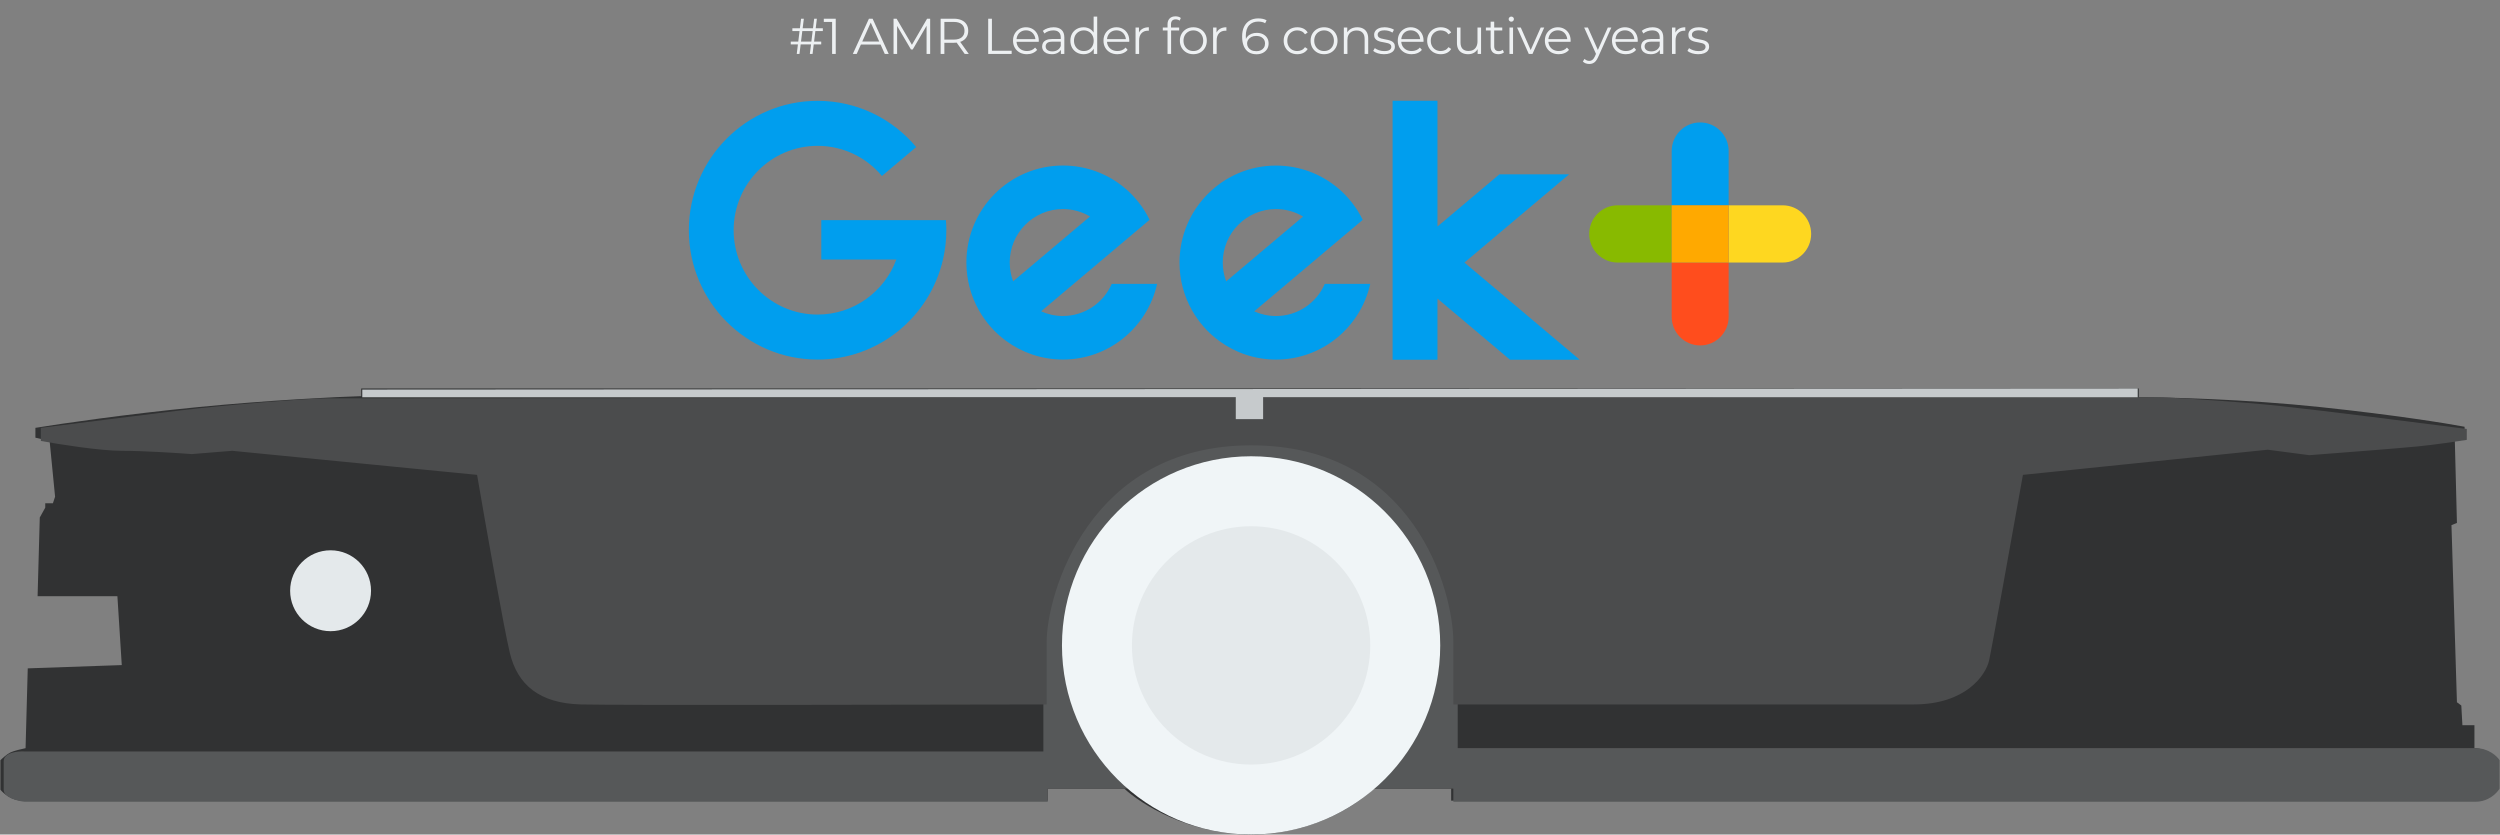 <svg width="695" height="232" viewBox="0 0 695 232" fill="none" xmlns="http://www.w3.org/2000/svg">
<rect x="0" y="0" width="695" height="232" fill="#808080" stroke="none"/>
<path d="M225.135 15L226.339 5.2H227.095L225.891 15H225.135ZM219.829 12.34V11.57H228.299V12.34H219.829ZM221.495 15L222.699 5.2H223.469L222.251 15H221.495ZM220.277 8.63V7.86H228.747V8.63H220.277ZM231.327 15V5.62L231.775 6.096H229.017V5.2H232.335V15H231.327ZM237.082 15L241.562 5.2H242.584L247.064 15H245.972L241.856 5.802H242.276L238.16 15H237.082ZM238.846 12.382L239.154 11.542H244.852L245.16 12.382H238.846ZM248.405 15V5.2H249.259L253.739 12.844H253.291L257.729 5.2H258.583V15H257.589V6.754H257.827L253.739 13.754H253.249L249.133 6.754H249.399V15H248.405ZM261.496 15V5.2H265.164C265.995 5.2 266.709 5.335 267.306 5.606C267.904 5.867 268.361 6.25 268.678 6.754C269.005 7.249 269.168 7.851 269.168 8.56C269.168 9.251 269.005 9.848 268.678 10.352C268.361 10.847 267.904 11.229 267.306 11.5C266.709 11.761 265.995 11.892 265.164 11.892H262.07L262.532 11.416V15H261.496ZM268.188 15L265.668 11.444H266.788L269.322 15H268.188ZM262.532 11.5L262.07 11.01H265.136C266.116 11.01 266.858 10.795 267.362 10.366C267.876 9.937 268.132 9.335 268.132 8.56C268.132 7.776 267.876 7.169 267.362 6.74C266.858 6.311 266.116 6.096 265.136 6.096H262.07L262.532 5.606V11.5ZM274.718 15V5.2H275.754V14.104H281.242V15H274.718ZM285.484 15.07C284.719 15.07 284.047 14.911 283.468 14.594C282.89 14.267 282.437 13.824 282.11 13.264C281.784 12.695 281.62 12.046 281.62 11.318C281.62 10.59 281.774 9.946 282.082 9.386C282.4 8.826 282.829 8.387 283.37 8.07C283.921 7.743 284.537 7.58 285.218 7.58C285.909 7.58 286.52 7.739 287.052 8.056C287.594 8.364 288.018 8.803 288.326 9.372C288.634 9.932 288.788 10.581 288.788 11.318C288.788 11.365 288.784 11.416 288.774 11.472C288.774 11.519 288.774 11.57 288.774 11.626H282.376V10.884H288.242L287.85 11.178C287.85 10.646 287.734 10.175 287.5 9.764C287.276 9.344 286.968 9.017 286.576 8.784C286.184 8.551 285.732 8.434 285.218 8.434C284.714 8.434 284.262 8.551 283.86 8.784C283.459 9.017 283.146 9.344 282.922 9.764C282.698 10.184 282.586 10.665 282.586 11.206V11.36C282.586 11.92 282.708 12.415 282.95 12.844C283.202 13.264 283.548 13.595 283.986 13.838C284.434 14.071 284.943 14.188 285.512 14.188C285.96 14.188 286.376 14.109 286.758 13.95C287.15 13.791 287.486 13.549 287.766 13.222L288.326 13.866C288 14.258 287.589 14.557 287.094 14.762C286.609 14.967 286.072 15.07 285.484 15.07ZM294.932 15V13.376L294.89 13.11V10.394C294.89 9.769 294.713 9.288 294.358 8.952C294.013 8.616 293.495 8.448 292.804 8.448C292.328 8.448 291.876 8.527 291.446 8.686C291.017 8.845 290.653 9.055 290.354 9.316L289.906 8.574C290.28 8.257 290.728 8.014 291.25 7.846C291.773 7.669 292.324 7.58 292.902 7.58C293.854 7.58 294.587 7.818 295.1 8.294C295.623 8.761 295.884 9.475 295.884 10.436V15H294.932ZM292.398 15.07C291.848 15.07 291.367 14.981 290.956 14.804C290.555 14.617 290.247 14.365 290.032 14.048C289.818 13.721 289.71 13.348 289.71 12.928C289.71 12.545 289.799 12.2 289.976 11.892C290.163 11.575 290.462 11.323 290.872 11.136C291.292 10.94 291.852 10.842 292.552 10.842H295.086V11.584H292.58C291.871 11.584 291.376 11.71 291.096 11.962C290.826 12.214 290.69 12.527 290.69 12.9C290.69 13.32 290.854 13.656 291.18 13.908C291.507 14.16 291.964 14.286 292.552 14.286C293.112 14.286 293.593 14.16 293.994 13.908C294.405 13.647 294.704 13.273 294.89 12.788L295.114 13.474C294.928 13.959 294.601 14.347 294.134 14.636C293.677 14.925 293.098 15.07 292.398 15.07ZM301.23 15.07C300.53 15.07 299.9 14.911 299.34 14.594C298.79 14.277 298.356 13.838 298.038 13.278C297.721 12.709 297.562 12.055 297.562 11.318C297.562 10.571 297.721 9.918 298.038 9.358C298.356 8.798 298.79 8.364 299.34 8.056C299.9 7.739 300.53 7.58 301.23 7.58C301.874 7.58 302.448 7.725 302.952 8.014C303.466 8.303 303.872 8.728 304.17 9.288C304.478 9.839 304.632 10.515 304.632 11.318C304.632 12.111 304.483 12.788 304.184 13.348C303.886 13.908 303.48 14.337 302.966 14.636C302.462 14.925 301.884 15.07 301.23 15.07ZM301.3 14.188C301.823 14.188 302.29 14.071 302.7 13.838C303.12 13.595 303.447 13.259 303.68 12.83C303.923 12.391 304.044 11.887 304.044 11.318C304.044 10.739 303.923 10.235 303.68 9.806C303.447 9.377 303.12 9.045 302.7 8.812C302.29 8.569 301.823 8.448 301.3 8.448C300.787 8.448 300.325 8.569 299.914 8.812C299.504 9.045 299.177 9.377 298.934 9.806C298.692 10.235 298.57 10.739 298.57 11.318C298.57 11.887 298.692 12.391 298.934 12.83C299.177 13.259 299.504 13.595 299.914 13.838C300.325 14.071 300.787 14.188 301.3 14.188ZM304.072 15V12.788L304.17 11.304L304.03 9.82V4.612H305.024V15H304.072ZM310.635 15.07C309.869 15.07 309.197 14.911 308.619 14.594C308.04 14.267 307.587 13.824 307.261 13.264C306.934 12.695 306.771 12.046 306.771 11.318C306.771 10.59 306.925 9.946 307.233 9.386C307.55 8.826 307.979 8.387 308.521 8.07C309.071 7.743 309.687 7.58 310.369 7.58C311.059 7.58 311.671 7.739 312.203 8.056C312.744 8.364 313.169 8.803 313.477 9.372C313.785 9.932 313.939 10.581 313.939 11.318C313.939 11.365 313.934 11.416 313.925 11.472C313.925 11.519 313.925 11.57 313.925 11.626H307.527V10.884H313.393L313.001 11.178C313.001 10.646 312.884 10.175 312.651 9.764C312.427 9.344 312.119 9.017 311.727 8.784C311.335 8.551 310.882 8.434 310.369 8.434C309.865 8.434 309.412 8.551 309.011 8.784C308.609 9.017 308.297 9.344 308.073 9.764C307.849 10.184 307.737 10.665 307.737 11.206V11.36C307.737 11.92 307.858 12.415 308.101 12.844C308.353 13.264 308.698 13.595 309.137 13.838C309.585 14.071 310.093 14.188 310.663 14.188C311.111 14.188 311.526 14.109 311.909 13.95C312.301 13.791 312.637 13.549 312.917 13.222L313.477 13.866C313.15 14.258 312.739 14.557 312.245 14.762C311.759 14.967 311.223 15.07 310.635 15.07ZM315.682 15V7.65H316.634V9.652L316.536 9.302C316.741 8.742 317.086 8.317 317.572 8.028C318.057 7.729 318.659 7.58 319.378 7.58V8.546C319.34 8.546 319.303 8.546 319.266 8.546C319.228 8.537 319.191 8.532 319.154 8.532C318.379 8.532 317.772 8.77 317.334 9.246C316.895 9.713 316.676 10.38 316.676 11.248V15H315.682ZM324.573 15V6.726C324.573 6.073 324.764 5.545 325.147 5.144C325.53 4.743 326.08 4.542 326.799 4.542C327.079 4.542 327.35 4.579 327.611 4.654C327.872 4.729 328.092 4.845 328.269 5.004L327.933 5.746C327.793 5.625 327.63 5.536 327.443 5.48C327.256 5.415 327.056 5.382 326.841 5.382C326.421 5.382 326.099 5.499 325.875 5.732C325.651 5.965 325.539 6.311 325.539 6.768V7.888L325.567 8.35V15H324.573ZM323.257 8.476V7.65H327.807V8.476H323.257ZM331.742 15.07C331.033 15.07 330.393 14.911 329.824 14.594C329.264 14.267 328.821 13.824 328.494 13.264C328.167 12.695 328.004 12.046 328.004 11.318C328.004 10.581 328.167 9.932 328.494 9.372C328.821 8.812 329.264 8.373 329.824 8.056C330.384 7.739 331.023 7.58 331.742 7.58C332.47 7.58 333.114 7.739 333.674 8.056C334.243 8.373 334.687 8.812 335.004 9.372C335.331 9.932 335.494 10.581 335.494 11.318C335.494 12.046 335.331 12.695 335.004 13.264C334.687 13.824 334.243 14.267 333.674 14.594C333.105 14.911 332.461 15.07 331.742 15.07ZM331.742 14.188C332.274 14.188 332.745 14.071 333.156 13.838C333.567 13.595 333.889 13.259 334.122 12.83C334.365 12.391 334.486 11.887 334.486 11.318C334.486 10.739 334.365 10.235 334.122 9.806C333.889 9.377 333.567 9.045 333.156 8.812C332.745 8.569 332.279 8.448 331.756 8.448C331.233 8.448 330.767 8.569 330.356 8.812C329.945 9.045 329.619 9.377 329.376 9.806C329.133 10.235 329.012 10.739 329.012 11.318C329.012 11.887 329.133 12.391 329.376 12.83C329.619 13.259 329.945 13.595 330.356 13.838C330.767 14.071 331.229 14.188 331.742 14.188ZM337.243 15V7.65H338.195V9.652L338.097 9.302C338.303 8.742 338.648 8.317 339.133 8.028C339.619 7.729 340.221 7.58 340.939 7.58V8.546C340.902 8.546 340.865 8.546 340.827 8.546C340.79 8.537 340.753 8.532 340.715 8.532C339.941 8.532 339.334 8.77 338.895 9.246C338.457 9.713 338.237 10.38 338.237 11.248V15H337.243ZM349.327 15.084C348.459 15.084 347.726 14.893 347.129 14.51C346.531 14.118 346.079 13.558 345.771 12.83C345.463 12.093 345.309 11.211 345.309 10.184C345.309 9.073 345.495 8.145 345.869 7.398C346.251 6.642 346.779 6.073 347.451 5.69C348.123 5.307 348.902 5.116 349.789 5.116C350.227 5.116 350.647 5.158 351.049 5.242C351.45 5.326 351.805 5.461 352.113 5.648L351.707 6.46C351.455 6.292 351.165 6.175 350.839 6.11C350.512 6.035 350.167 5.998 349.803 5.998C348.748 5.998 347.903 6.334 347.269 7.006C346.643 7.678 346.331 8.681 346.331 10.016C346.331 10.221 346.34 10.478 346.359 10.786C346.387 11.085 346.443 11.383 346.527 11.682L346.177 11.416C346.279 10.931 346.48 10.52 346.779 10.184C347.077 9.839 347.451 9.577 347.899 9.4C348.347 9.223 348.837 9.134 349.369 9.134C350.022 9.134 350.596 9.255 351.091 9.498C351.585 9.741 351.973 10.081 352.253 10.52C352.533 10.959 352.673 11.477 352.673 12.074C352.673 12.681 352.528 13.213 352.239 13.67C351.949 14.118 351.548 14.468 351.035 14.72C350.531 14.963 349.961 15.084 349.327 15.084ZM349.285 14.23C349.751 14.23 350.162 14.146 350.517 13.978C350.881 13.801 351.165 13.553 351.371 13.236C351.576 12.909 351.679 12.531 351.679 12.102C351.679 11.458 351.455 10.945 351.007 10.562C350.568 10.179 349.971 9.988 349.215 9.988C348.711 9.988 348.272 10.081 347.899 10.268C347.525 10.455 347.231 10.711 347.017 11.038C346.802 11.355 346.695 11.719 346.695 12.13C346.695 12.485 346.793 12.825 346.989 13.152C347.185 13.469 347.474 13.731 347.857 13.936C348.249 14.132 348.725 14.23 349.285 14.23ZM360.654 15.07C359.926 15.07 359.273 14.911 358.694 14.594C358.125 14.267 357.677 13.824 357.35 13.264C357.023 12.695 356.86 12.046 356.86 11.318C356.86 10.581 357.023 9.932 357.35 9.372C357.677 8.812 358.125 8.373 358.694 8.056C359.273 7.739 359.926 7.58 360.654 7.58C361.279 7.58 361.844 7.701 362.348 7.944C362.852 8.187 363.249 8.551 363.538 9.036L362.796 9.54C362.544 9.167 362.231 8.891 361.858 8.714C361.485 8.537 361.079 8.448 360.64 8.448C360.117 8.448 359.646 8.569 359.226 8.812C358.806 9.045 358.475 9.377 358.232 9.806C357.989 10.235 357.868 10.739 357.868 11.318C357.868 11.897 357.989 12.401 358.232 12.83C358.475 13.259 358.806 13.595 359.226 13.838C359.646 14.071 360.117 14.188 360.64 14.188C361.079 14.188 361.485 14.099 361.858 13.922C362.231 13.745 362.544 13.474 362.796 13.11L363.538 13.614C363.249 14.09 362.852 14.454 362.348 14.706C361.844 14.949 361.279 15.07 360.654 15.07ZM368.084 15.07C367.374 15.07 366.735 14.911 366.166 14.594C365.606 14.267 365.162 13.824 364.836 13.264C364.509 12.695 364.346 12.046 364.346 11.318C364.346 10.581 364.509 9.932 364.836 9.372C365.162 8.812 365.606 8.373 366.166 8.056C366.726 7.739 367.365 7.58 368.084 7.58C368.812 7.58 369.456 7.739 370.016 8.056C370.585 8.373 371.028 8.812 371.346 9.372C371.672 9.932 371.836 10.581 371.836 11.318C371.836 12.046 371.672 12.695 371.346 13.264C371.028 13.824 370.585 14.267 370.016 14.594C369.446 14.911 368.802 15.07 368.084 15.07ZM368.084 14.188C368.616 14.188 369.087 14.071 369.498 13.838C369.908 13.595 370.23 13.259 370.464 12.83C370.706 12.391 370.828 11.887 370.828 11.318C370.828 10.739 370.706 10.235 370.464 9.806C370.23 9.377 369.908 9.045 369.498 8.812C369.087 8.569 368.62 8.448 368.098 8.448C367.575 8.448 367.108 8.569 366.698 8.812C366.287 9.045 365.96 9.377 365.718 9.806C365.475 10.235 365.354 10.739 365.354 11.318C365.354 11.887 365.475 12.391 365.718 12.83C365.96 13.259 366.287 13.595 366.698 13.838C367.108 14.071 367.57 14.188 368.084 14.188ZM377.337 7.58C377.934 7.58 378.457 7.697 378.905 7.93C379.362 8.154 379.717 8.499 379.969 8.966C380.23 9.433 380.361 10.021 380.361 10.73V15H379.367V10.828C379.367 10.053 379.171 9.47 378.779 9.078C378.396 8.677 377.855 8.476 377.155 8.476C376.632 8.476 376.175 8.583 375.783 8.798C375.4 9.003 375.102 9.307 374.887 9.708C374.682 10.1 374.579 10.576 374.579 11.136V15H373.585V7.65H374.537V9.666L374.383 9.288C374.616 8.756 374.99 8.341 375.503 8.042C376.016 7.734 376.628 7.58 377.337 7.58ZM384.74 15.07C384.133 15.07 383.559 14.986 383.018 14.818C382.476 14.641 382.052 14.421 381.744 14.16L382.192 13.376C382.49 13.6 382.873 13.796 383.34 13.964C383.806 14.123 384.296 14.202 384.81 14.202C385.51 14.202 386.014 14.095 386.322 13.88C386.63 13.656 386.784 13.362 386.784 12.998C386.784 12.727 386.695 12.517 386.518 12.368C386.35 12.209 386.126 12.093 385.846 12.018C385.566 11.934 385.253 11.864 384.908 11.808C384.562 11.752 384.217 11.687 383.872 11.612C383.536 11.537 383.228 11.43 382.948 11.29C382.668 11.141 382.439 10.94 382.262 10.688C382.094 10.436 382.01 10.1 382.01 9.68C382.01 9.279 382.122 8.919 382.346 8.602C382.57 8.285 382.896 8.037 383.326 7.86C383.764 7.673 384.296 7.58 384.922 7.58C385.398 7.58 385.874 7.645 386.35 7.776C386.826 7.897 387.218 8.061 387.526 8.266L387.092 9.064C386.765 8.84 386.415 8.681 386.042 8.588C385.668 8.485 385.295 8.434 384.922 8.434C384.259 8.434 383.769 8.551 383.452 8.784C383.144 9.008 382.99 9.297 382.99 9.652C382.99 9.932 383.074 10.151 383.242 10.31C383.419 10.469 383.648 10.595 383.928 10.688C384.217 10.772 384.53 10.842 384.866 10.898C385.211 10.954 385.552 11.024 385.888 11.108C386.233 11.183 386.546 11.29 386.826 11.43C387.115 11.561 387.344 11.752 387.512 12.004C387.689 12.247 387.778 12.569 387.778 12.97C387.778 13.399 387.656 13.773 387.414 14.09C387.18 14.398 386.835 14.641 386.378 14.818C385.93 14.986 385.384 15.07 384.74 15.07ZM392.444 15.07C391.678 15.07 391.006 14.911 390.428 14.594C389.849 14.267 389.396 13.824 389.07 13.264C388.743 12.695 388.58 12.046 388.58 11.318C388.58 10.59 388.734 9.946 389.042 9.386C389.359 8.826 389.788 8.387 390.33 8.07C390.88 7.743 391.496 7.58 392.178 7.58C392.868 7.58 393.48 7.739 394.012 8.056C394.553 8.364 394.978 8.803 395.286 9.372C395.594 9.932 395.748 10.581 395.748 11.318C395.748 11.365 395.743 11.416 395.734 11.472C395.734 11.519 395.734 11.57 395.734 11.626H389.336V10.884H395.202L394.81 11.178C394.81 10.646 394.693 10.175 394.46 9.764C394.236 9.344 393.928 9.017 393.536 8.784C393.144 8.551 392.691 8.434 392.178 8.434C391.674 8.434 391.221 8.551 390.82 8.784C390.418 9.017 390.106 9.344 389.882 9.764C389.658 10.184 389.546 10.665 389.546 11.206V11.36C389.546 11.92 389.667 12.415 389.91 12.844C390.162 13.264 390.507 13.595 390.946 13.838C391.394 14.071 391.902 14.188 392.472 14.188C392.92 14.188 393.335 14.109 393.718 13.95C394.11 13.791 394.446 13.549 394.726 13.222L395.286 13.866C394.959 14.258 394.548 14.557 394.054 14.762C393.568 14.967 393.032 15.07 392.444 15.07ZM400.543 15.07C399.815 15.07 399.162 14.911 398.583 14.594C398.014 14.267 397.566 13.824 397.239 13.264C396.912 12.695 396.749 12.046 396.749 11.318C396.749 10.581 396.912 9.932 397.239 9.372C397.566 8.812 398.014 8.373 398.583 8.056C399.162 7.739 399.815 7.58 400.543 7.58C401.168 7.58 401.733 7.701 402.237 7.944C402.741 8.187 403.138 8.551 403.427 9.036L402.685 9.54C402.433 9.167 402.12 8.891 401.747 8.714C401.374 8.537 400.968 8.448 400.529 8.448C400.006 8.448 399.535 8.569 399.115 8.812C398.695 9.045 398.364 9.377 398.121 9.806C397.878 10.235 397.757 10.739 397.757 11.318C397.757 11.897 397.878 12.401 398.121 12.83C398.364 13.259 398.695 13.595 399.115 13.838C399.535 14.071 400.006 14.188 400.529 14.188C400.968 14.188 401.374 14.099 401.747 13.922C402.12 13.745 402.433 13.474 402.685 13.11L403.427 13.614C403.138 14.09 402.741 14.454 402.237 14.706C401.733 14.949 401.168 15.07 400.543 15.07ZM408.138 15.07C407.512 15.07 406.966 14.953 406.5 14.72C406.033 14.487 405.669 14.137 405.408 13.67C405.156 13.203 405.03 12.62 405.03 11.92V7.65H406.024V11.808C406.024 12.592 406.215 13.185 406.598 13.586C406.99 13.978 407.536 14.174 408.236 14.174C408.749 14.174 409.192 14.071 409.566 13.866C409.948 13.651 410.238 13.343 410.434 12.942C410.639 12.541 410.742 12.06 410.742 11.5V7.65H411.736V15H410.784V12.984L410.938 13.348C410.704 13.889 410.34 14.314 409.846 14.622C409.36 14.921 408.791 15.07 408.138 15.07ZM416.55 15.07C415.859 15.07 415.327 14.883 414.954 14.51C414.581 14.137 414.394 13.609 414.394 12.928V6.026H415.388V12.872C415.388 13.301 415.495 13.633 415.71 13.866C415.934 14.099 416.251 14.216 416.662 14.216C417.101 14.216 417.465 14.09 417.754 13.838L418.104 14.552C417.908 14.729 417.67 14.86 417.39 14.944C417.119 15.028 416.839 15.07 416.55 15.07ZM413.078 8.476V7.65H417.628V8.476H413.078ZM419.633 15V7.65H420.627V15H419.633ZM420.137 6.026C419.932 6.026 419.759 5.956 419.619 5.816C419.479 5.676 419.409 5.508 419.409 5.312C419.409 5.116 419.479 4.953 419.619 4.822C419.759 4.682 419.932 4.612 420.137 4.612C420.343 4.612 420.515 4.677 420.655 4.808C420.795 4.939 420.865 5.102 420.865 5.298C420.865 5.503 420.795 5.676 420.655 5.816C420.525 5.956 420.352 6.026 420.137 6.026ZM425.003 15L421.741 7.65H422.777L425.773 14.468H425.283L428.321 7.65H429.301L426.025 15H425.003ZM433.338 15.07C432.573 15.07 431.901 14.911 431.322 14.594C430.743 14.267 430.291 13.824 429.964 13.264C429.637 12.695 429.474 12.046 429.474 11.318C429.474 10.59 429.628 9.946 429.936 9.386C430.253 8.826 430.683 8.387 431.224 8.07C431.775 7.743 432.391 7.58 433.072 7.58C433.763 7.58 434.374 7.739 434.906 8.056C435.447 8.364 435.872 8.803 436.18 9.372C436.488 9.932 436.642 10.581 436.642 11.318C436.642 11.365 436.637 11.416 436.628 11.472C436.628 11.519 436.628 11.57 436.628 11.626H430.23V10.884H436.096L435.704 11.178C435.704 10.646 435.587 10.175 435.354 9.764C435.13 9.344 434.822 9.017 434.43 8.784C434.038 8.551 433.585 8.434 433.072 8.434C432.568 8.434 432.115 8.551 431.714 8.784C431.313 9.017 431 9.344 430.776 9.764C430.552 10.184 430.44 10.665 430.44 11.206V11.36C430.44 11.92 430.561 12.415 430.804 12.844C431.056 13.264 431.401 13.595 431.84 13.838C432.288 14.071 432.797 14.188 433.366 14.188C433.814 14.188 434.229 14.109 434.612 13.95C435.004 13.791 435.34 13.549 435.62 13.222L436.18 13.866C435.853 14.258 435.443 14.557 434.948 14.762C434.463 14.967 433.926 15.07 433.338 15.07ZM441.825 17.786C441.48 17.786 441.149 17.73 440.831 17.618C440.523 17.506 440.257 17.338 440.033 17.114L440.495 16.372C440.682 16.549 440.883 16.685 441.097 16.778C441.321 16.881 441.569 16.932 441.839 16.932C442.166 16.932 442.446 16.839 442.679 16.652C442.922 16.475 443.151 16.157 443.365 15.7L443.841 14.622L443.953 14.468L446.977 7.65H447.957L444.275 15.882C444.07 16.358 443.841 16.736 443.589 17.016C443.347 17.296 443.081 17.492 442.791 17.604C442.502 17.725 442.18 17.786 441.825 17.786ZM443.785 15.21L440.397 7.65H441.433L444.429 14.398L443.785 15.21ZM451.994 15.07C451.229 15.07 450.557 14.911 449.978 14.594C449.399 14.267 448.947 13.824 448.62 13.264C448.293 12.695 448.13 12.046 448.13 11.318C448.13 10.59 448.284 9.946 448.592 9.386C448.909 8.826 449.339 8.387 449.88 8.07C450.431 7.743 451.047 7.58 451.728 7.58C452.419 7.58 453.03 7.739 453.562 8.056C454.103 8.364 454.528 8.803 454.836 9.372C455.144 9.932 455.298 10.581 455.298 11.318C455.298 11.365 455.293 11.416 455.284 11.472C455.284 11.519 455.284 11.57 455.284 11.626H448.886V10.884H454.752L454.36 11.178C454.36 10.646 454.243 10.175 454.01 9.764C453.786 9.344 453.478 9.017 453.086 8.784C452.694 8.551 452.241 8.434 451.728 8.434C451.224 8.434 450.771 8.551 450.37 8.784C449.969 9.017 449.656 9.344 449.432 9.764C449.208 10.184 449.096 10.665 449.096 11.206V11.36C449.096 11.92 449.217 12.415 449.46 12.844C449.712 13.264 450.057 13.595 450.496 13.838C450.944 14.071 451.453 14.188 452.022 14.188C452.47 14.188 452.885 14.109 453.268 13.95C453.66 13.791 453.996 13.549 454.276 13.222L454.836 13.866C454.509 14.258 454.099 14.557 453.604 14.762C453.119 14.967 452.582 15.07 451.994 15.07ZM461.442 15V13.376L461.4 13.11V10.394C461.4 9.769 461.223 9.288 460.868 8.952C460.523 8.616 460.005 8.448 459.314 8.448C458.838 8.448 458.386 8.527 457.956 8.686C457.527 8.845 457.163 9.055 456.864 9.316L456.416 8.574C456.79 8.257 457.238 8.014 457.76 7.846C458.283 7.669 458.834 7.58 459.412 7.58C460.364 7.58 461.097 7.818 461.61 8.294C462.133 8.761 462.394 9.475 462.394 10.436V15H461.442ZM458.908 15.07C458.358 15.07 457.877 14.981 457.466 14.804C457.065 14.617 456.757 14.365 456.542 14.048C456.328 13.721 456.22 13.348 456.22 12.928C456.22 12.545 456.309 12.2 456.486 11.892C456.673 11.575 456.972 11.323 457.382 11.136C457.802 10.94 458.362 10.842 459.062 10.842H461.596V11.584H459.09C458.381 11.584 457.886 11.71 457.606 11.962C457.336 12.214 457.2 12.527 457.2 12.9C457.2 13.32 457.364 13.656 457.69 13.908C458.017 14.16 458.474 14.286 459.062 14.286C459.622 14.286 460.103 14.16 460.504 13.908C460.915 13.647 461.214 13.273 461.4 12.788L461.624 13.474C461.438 13.959 461.111 14.347 460.644 14.636C460.187 14.925 459.608 15.07 458.908 15.07ZM464.814 15V7.65H465.766V9.652L465.668 9.302C465.873 8.742 466.219 8.317 466.704 8.028C467.189 7.729 467.791 7.58 468.51 7.58V8.546C468.473 8.546 468.435 8.546 468.398 8.546C468.361 8.537 468.323 8.532 468.286 8.532C467.511 8.532 466.905 8.77 466.466 9.246C466.027 9.713 465.808 10.38 465.808 11.248V15H464.814ZM472.1 15.07C471.493 15.07 470.919 14.986 470.378 14.818C469.836 14.641 469.412 14.421 469.104 14.16L469.552 13.376C469.85 13.6 470.233 13.796 470.7 13.964C471.166 14.123 471.656 14.202 472.17 14.202C472.87 14.202 473.374 14.095 473.682 13.88C473.99 13.656 474.144 13.362 474.144 12.998C474.144 12.727 474.055 12.517 473.878 12.368C473.71 12.209 473.486 12.093 473.206 12.018C472.926 11.934 472.613 11.864 472.268 11.808C471.922 11.752 471.577 11.687 471.232 11.612C470.896 11.537 470.588 11.43 470.308 11.29C470.028 11.141 469.799 10.94 469.622 10.688C469.454 10.436 469.37 10.1 469.37 9.68C469.37 9.279 469.482 8.919 469.706 8.602C469.93 8.285 470.256 8.037 470.686 7.86C471.124 7.673 471.656 7.58 472.282 7.58C472.758 7.58 473.234 7.645 473.71 7.776C474.186 7.897 474.578 8.061 474.886 8.266L474.452 9.064C474.125 8.84 473.775 8.681 473.402 8.588C473.028 8.485 472.655 8.434 472.282 8.434C471.619 8.434 471.129 8.551 470.812 8.784C470.504 9.008 470.35 9.297 470.35 9.652C470.35 9.932 470.434 10.151 470.602 10.31C470.779 10.469 471.008 10.595 471.288 10.688C471.577 10.772 471.89 10.842 472.226 10.898C472.571 10.954 472.912 11.024 473.248 11.108C473.593 11.183 473.906 11.29 474.186 11.43C474.475 11.561 474.704 11.752 474.872 12.004C475.049 12.247 475.138 12.569 475.138 12.97C475.138 13.399 475.016 13.773 474.774 14.09C474.54 14.398 474.195 14.641 473.738 14.818C473.29 14.986 472.744 15.07 472.1 15.07Z" fill="#EDF0F2"/>
<path d="M480.564 41.991C480.564 37.6 477.017 34.036 472.647 34.036C468.277 34.036 464.73 37.6 464.73 41.991V57.075H480.564V41.991Z" fill="#009EEE"/>
<path d="M464.73 88.076C464.73 92.468 468.277 96.032 472.647 96.032C477.017 96.032 480.564 92.468 480.564 88.076V72.993H464.73V88.076Z" fill="#FF4D1D"/>
<path d="M449.717 57.076C445.348 57.076 441.801 60.64 441.801 65.031C441.801 69.422 445.348 72.987 449.717 72.987H464.727V57.076H449.717Z" fill="#88BA00"/>
<path d="M495.584 57.076H480.574V72.987H495.584C499.954 72.987 503.501 69.422 503.501 65.031C503.501 60.64 499.954 57.076 495.584 57.076Z" fill="#FED720"/>
<path d="M480.564 57.076H464.73V72.987H480.564V57.076Z" fill="#FFA900"/>
<path d="M407.109 72.994L436.198 48.469H416.818L399.613 62.971V28H387.141V54.1V100H399.613V83.007L419.767 100H439.147L407.109 72.994Z" fill="#009EEE"/>
<path d="M295.492 87.851C293.327 87.851 291.279 87.378 289.427 86.542L309.836 69.332L319.595 61.101C317.9 57.635 315.48 54.583 312.54 52.151C307.906 48.312 301.968 46.018 295.492 46.018C280.668 46.018 268.656 58.088 268.656 72.984C268.656 77.799 269.92 82.318 272.125 86.236C274.016 89.594 276.592 92.498 279.679 94.763C284.117 98.021 289.584 99.951 295.502 99.951C308.298 99.951 318.987 90.952 321.681 78.911H309.062C306.779 84.169 301.567 87.841 295.502 87.841M280.698 72.984C280.698 64.773 287.321 58.118 295.492 58.118C298.235 58.118 300.812 58.876 303.017 60.185L281.648 78.203C281.04 76.578 280.707 74.816 280.707 72.984" fill="#009EEE"/>
<path d="M354.719 87.854C352.563 87.854 350.516 87.381 348.664 86.554L369.063 69.354L378.841 61.114C377.146 57.648 374.736 54.596 371.787 52.164C367.152 48.324 361.215 46.03 354.739 46.03C339.915 46.03 327.902 58.101 327.902 72.997C327.902 77.811 329.166 82.331 331.371 86.249C333.262 89.606 335.839 92.511 338.925 94.775C343.363 98.034 348.83 99.964 354.748 99.964C367.544 99.964 378.234 90.965 380.928 78.924H368.289C366.006 84.181 360.793 87.854 354.728 87.854M339.924 72.987C339.924 64.776 346.548 58.12 354.719 58.12C357.472 58.12 360.049 58.879 362.253 60.198L340.875 78.225C340.267 76.6 339.924 74.828 339.924 72.987Z" fill="#009EEE"/>
<path d="M250.463 61.2H228.32V72.148H249.179C245.887 81.088 237.324 87.448 227.291 87.448C214.397 87.448 203.953 76.943 203.953 63.996C203.953 51.049 214.407 40.544 227.291 40.544C234.473 40.544 240.89 43.803 245.172 48.922L254.705 40.879C248.141 33.022 238.294 28.03 227.291 28.03C207.519 28.03 191.5 44.138 191.5 63.996C191.5 83.854 207.529 99.961 227.291 99.961C244.271 99.961 258.477 88.078 262.152 72.138C262.759 69.519 263.083 66.792 263.083 63.986C263.083 63.041 263.033 62.115 262.965 61.19H250.463V61.2Z" fill="#009EEE"/>
<path d="M9.843 118.941V121.676L13.794 122.588L15.313 138.088L14.705 139.912H12.578V141.127L11.058 143.863L10.45 165.745H32.637L33.852 184.892L7.715 185.804L7.107 207.99C6.094 208.193 3.825 208.72 2.852 209.206C1.88 209.692 0.624 210.827 0.117 211.333V219.539C0.928 220.552 3.278 222.578 6.196 222.578H291.274V219.235H312.549C317.107 223.49 330.541 232 347.803 232C365.066 232 377.689 223.49 381.843 219.235H403.421V222.578H689.107C691.539 222.578 693.767 220.35 694.578 219.235V211.333C694.173 210.827 692.998 209.631 691.539 208.902C690.08 208.173 688.5 207.99 687.892 207.99V201.608H684.549L684.245 196.137L683.029 195.225L681.509 145.99L683.029 145.382L682.421 121.676H685.156V118.637C680.395 117.725 665.705 115.355 645.039 113.167C624.372 110.978 602.794 110.431 594.588 110.431V108H100.411V110.127C93.624 110.33 75.064 111.222 55.127 113.167C35.19 115.112 16.63 117.827 9.843 118.941Z" fill="#313233"/>
<path d="M6.802 208.902H290.057V176.99C290.057 161.49 305.861 121.98 348.106 121.98C390.351 121.98 405.243 161.49 405.243 176.99V207.99H688.194C691.841 207.99 694.171 210.219 694.88 211.333V219.235C694.171 220.451 691.841 222.882 688.194 222.882H404.027V219.235H291.272V222.882H6.802C4.877 222.68 1.027 221.728 1.027 219.539V211.637C1.027 209.206 4.877 208.8 6.802 208.902Z" fill="#565859"/>
<circle cx="347.805" cy="179.42" r="52.578" fill="#F0F5F7"/>
<circle cx="347.803" cy="179.42" r="33.127" fill="#E4E9EB"/>
<circle cx="91.901" cy="164.226" r="11.245" fill="#E4E9EB"/>
<path d="M91.295 110.736H100.716L594.285 110.432H600.971C607.151 110.736 622.367 111.647 633.795 112.863C645.222 114.079 673.203 117.624 685.765 119.245V122.285C683.233 122.69 676.952 123.622 672.089 124.108C667.226 124.594 650.004 125.932 642.001 126.539L630.452 125.02L562.373 132.01C559.536 147.915 553.681 180.516 552.952 183.677C552.04 187.628 546.569 195.834 531.981 195.834H404.03V178.51C404.03 164.226 393.089 123.804 347.804 123.804C302.52 123.804 290.971 165.441 290.971 178.51V195.834C251.664 195.935 170.74 196.077 161.501 195.834C149.952 195.53 143.873 190.363 141.746 181.549C140.044 174.498 134.958 145.585 132.628 132.01L64.55 125.324L53.304 126.236C49.353 125.932 39.932 125.324 33.853 125.324C27.775 125.324 16.327 123.5 11.363 122.589V118.941C20.177 117.827 40.297 115.294 50.265 114.079C62.726 112.559 85.52 110.736 91.295 110.736Z" fill="#4B4C4D"/>
<path d="M100.715 110.431V108.304L594.283 108V110.431H351.146V116.51H343.548V110.431H100.715Z" fill="#C6CACC"/>
</svg>
